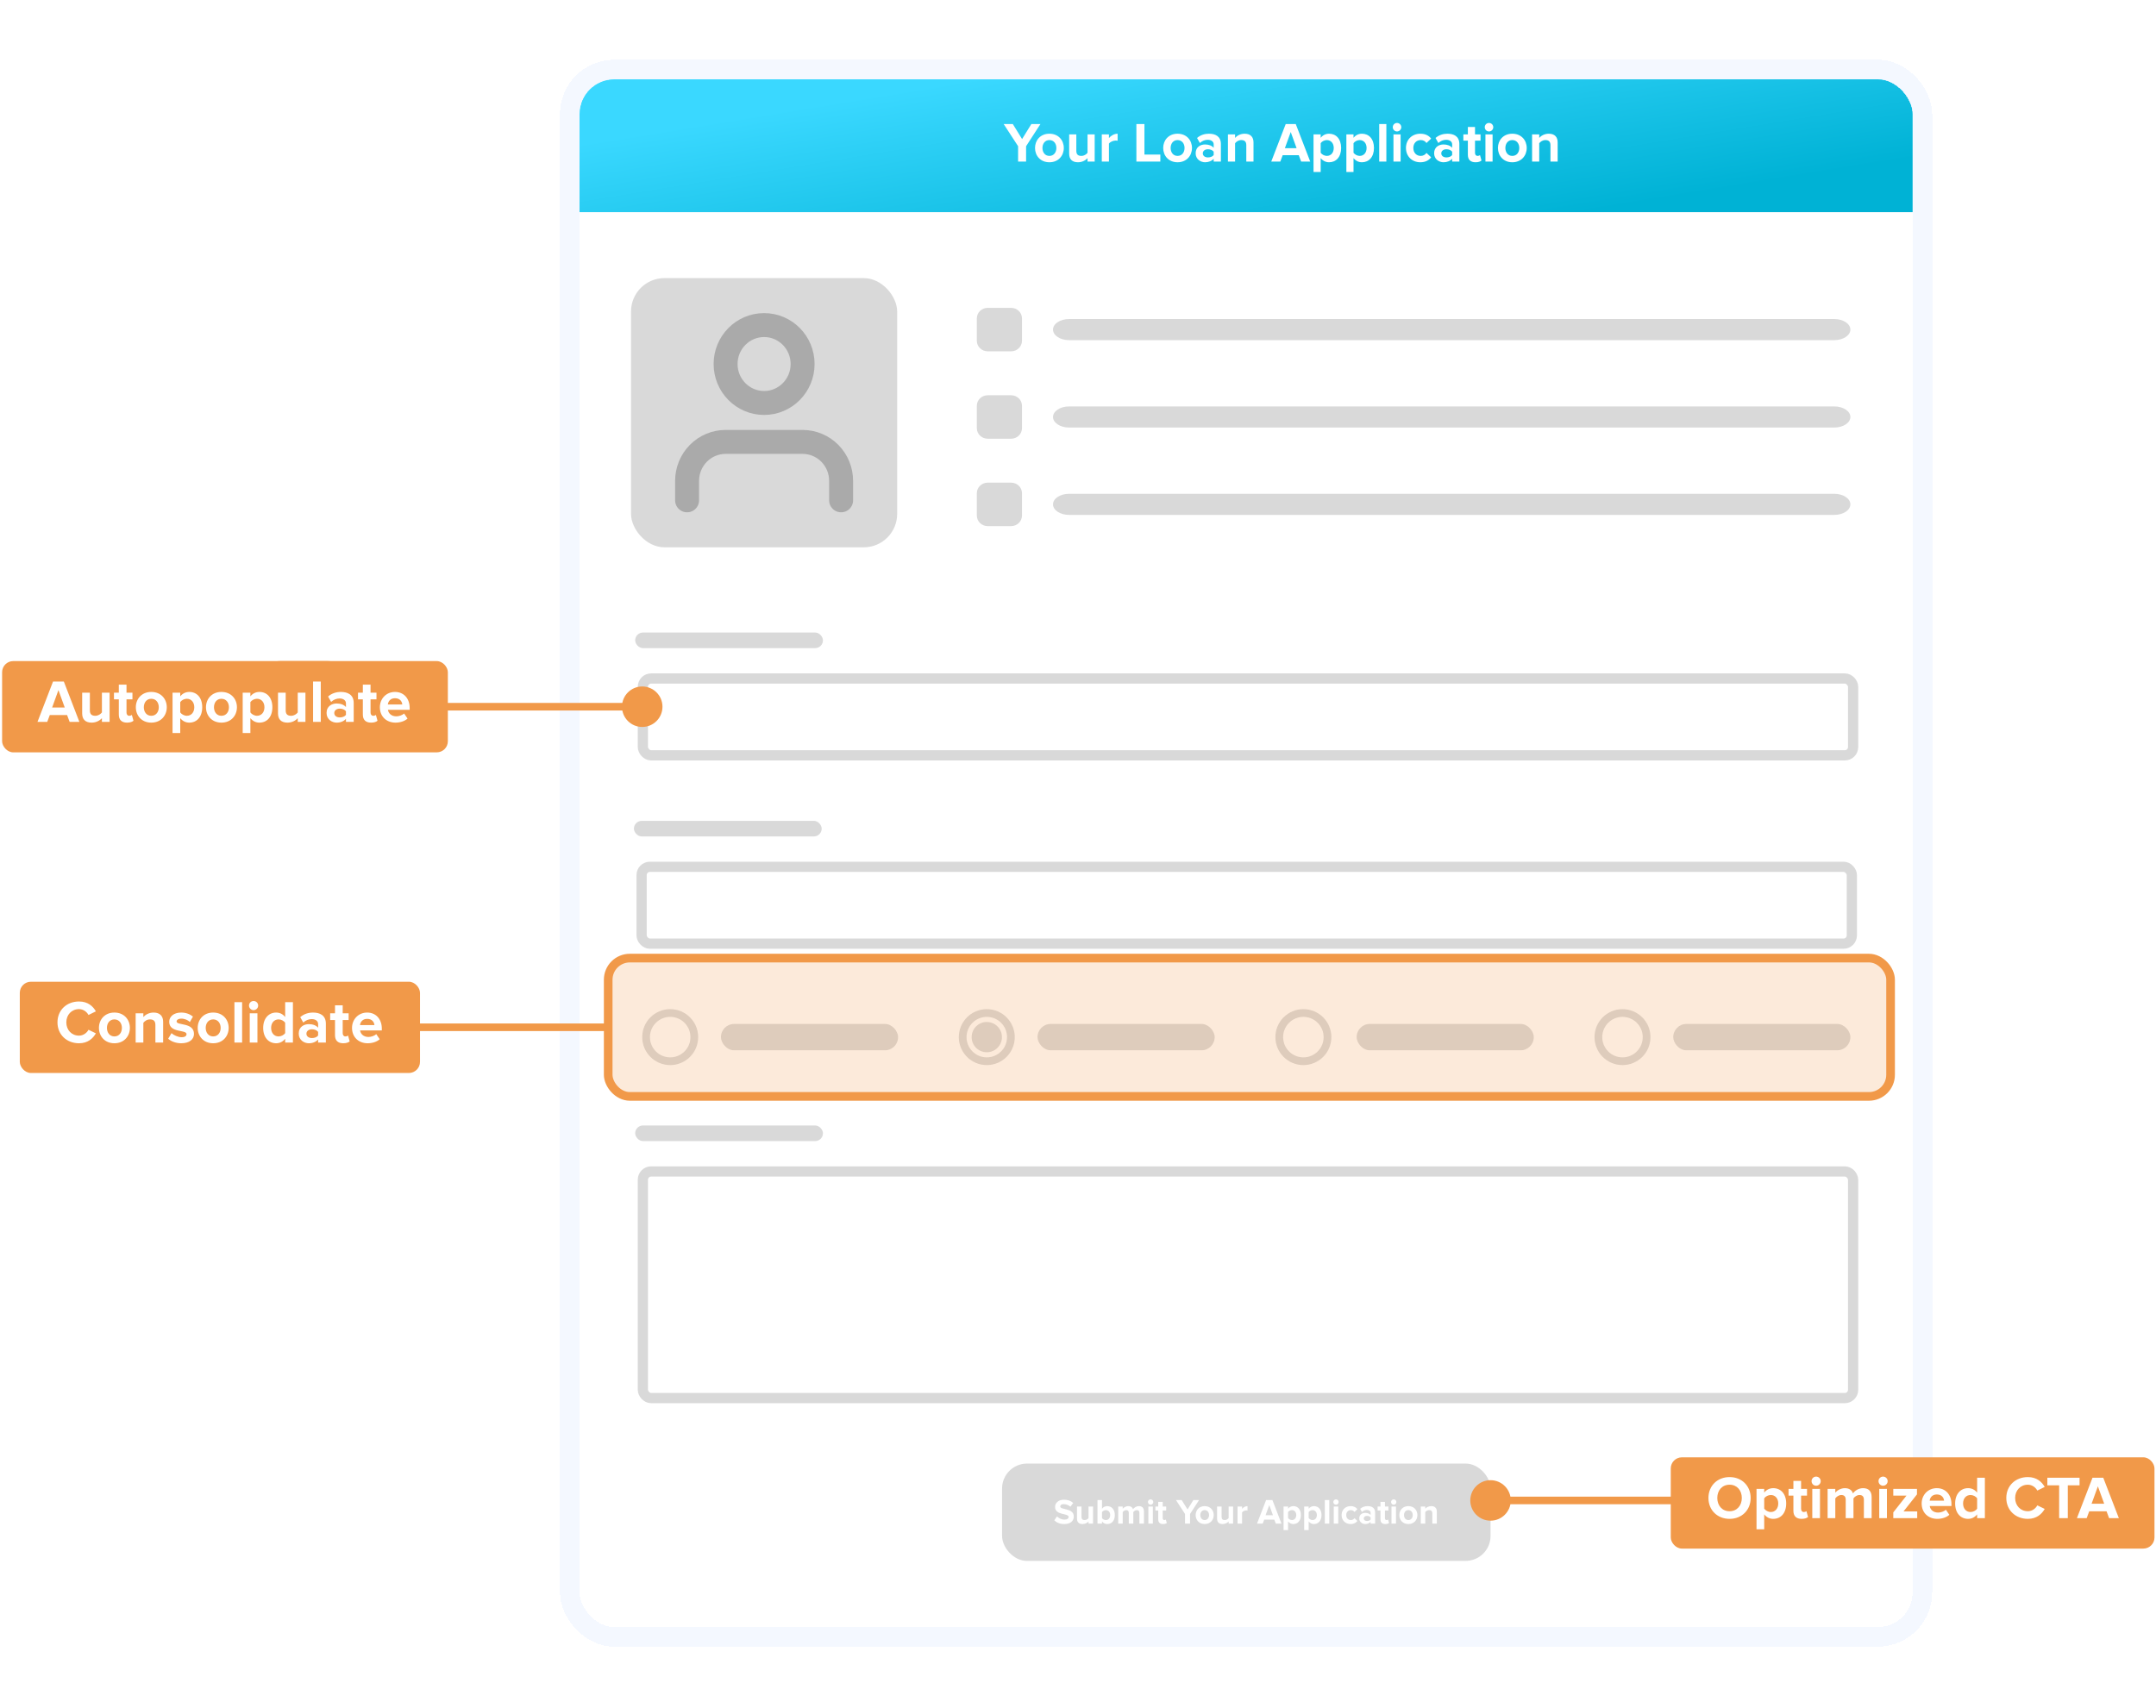 <svg width="852" height="675" viewBox="0 0 852 675" fill="none" xmlns="http://www.w3.org/2000/svg">
<g filter="url(#filter0_d_428_23864)">
<g clip-path="url(#clip0_428_23864)">
<path d="M229.019 40.037C229.019 33.195 234.566 27.648 241.408 27.648H775.435C782.277 27.648 787.824 33.195 787.824 40.037V626.875C787.824 633.717 782.277 639.263 775.435 639.263H241.408C234.566 639.263 229.019 633.717 229.019 626.875V40.037Z" fill="white"/>
<rect width="562" height="53" transform="translate(225.824 27)" fill="url(#paint0_linear_428_23864)"/>
<path d="M405.487 60V53.923L411.163 45.152H407.579L403.906 51.096L400.233 45.152H396.627L402.326 53.923V60H405.487ZM414.692 60.267C418.253 60.267 420.39 57.663 420.39 54.613C420.39 51.563 418.253 48.981 414.692 48.981C411.152 48.981 409.015 51.563 409.015 54.613C409.015 57.663 411.152 60.267 414.692 60.267ZM414.692 57.752C412.933 57.752 411.954 56.305 411.954 54.613C411.954 52.943 412.933 51.496 414.692 51.496C416.473 51.496 417.452 52.943 417.452 54.613C417.452 56.305 416.473 57.752 414.692 57.752ZM432.594 60V49.248H429.766V56.527C429.277 57.151 428.409 57.752 427.318 57.752C426.116 57.752 425.337 57.262 425.337 55.77V49.248H422.51V56.883C422.51 58.976 423.623 60.267 425.982 60.267C427.741 60.267 429.032 59.444 429.766 58.642V60H432.594ZM438.228 60V52.899C438.695 52.209 439.942 51.675 440.877 51.675C441.211 51.675 441.456 51.697 441.656 51.741V48.981C440.32 48.981 439.007 49.76 438.228 50.695V49.248H435.401V60H438.228ZM458.534 60V57.217H452.256V45.152H449.073V60H458.534ZM465.343 60.267C468.905 60.267 471.042 57.663 471.042 54.613C471.042 51.563 468.905 48.981 465.343 48.981C461.804 48.981 459.667 51.563 459.667 54.613C459.667 57.663 461.804 60.267 465.343 60.267ZM465.343 57.752C463.585 57.752 462.605 56.305 462.605 54.613C462.605 52.943 463.585 51.496 465.343 51.496C467.124 51.496 468.104 52.943 468.104 54.613C468.104 56.305 467.124 57.752 465.343 57.752ZM482.466 60V53.055C482.466 49.96 480.218 48.981 477.747 48.981C476.055 48.981 474.363 49.493 473.05 50.673L474.163 52.654C475.053 51.83 476.122 51.385 477.257 51.385C478.682 51.385 479.617 52.097 479.617 53.188V54.546C478.904 53.7 477.658 53.233 476.211 53.233C474.497 53.233 472.493 54.168 472.493 56.705C472.493 59.11 474.497 60.267 476.211 60.267C477.613 60.267 478.882 59.755 479.617 58.865V60H482.466ZM477.346 58.353C476.233 58.353 475.321 57.774 475.321 56.75C475.321 55.726 476.233 55.125 477.346 55.125C478.259 55.125 479.149 55.459 479.617 56.082V57.418C479.149 58.041 478.259 58.353 477.346 58.353ZM495.354 60V52.409C495.354 50.317 494.219 48.981 491.837 48.981C490.101 48.981 488.765 49.827 488.075 50.628V49.248H485.248V60H488.075V52.743C488.565 52.12 489.411 51.496 490.524 51.496C491.726 51.496 492.505 52.008 492.505 53.5V60H495.354ZM517.77 60L512.049 45.152H508.086L502.365 60H505.949L506.884 57.484H513.251L514.186 60H517.77ZM512.382 54.702H507.752L510.067 48.313L512.382 54.702ZM525.218 60.267C527.978 60.267 529.982 58.197 529.982 54.613C529.982 51.029 527.978 48.981 525.218 48.981C523.904 48.981 522.725 49.56 521.901 50.606V49.248H519.074V64.096H521.901V58.62C522.791 59.733 523.949 60.267 525.218 60.267ZM524.327 57.752C523.415 57.752 522.368 57.195 521.901 56.505V52.721C522.391 52.008 523.415 51.496 524.327 51.496C525.952 51.496 527.065 52.765 527.065 54.613C527.065 56.483 525.952 57.752 524.327 57.752ZM538.196 60.267C540.956 60.267 542.96 58.197 542.96 54.613C542.96 51.029 540.956 48.981 538.196 48.981C536.883 48.981 535.703 49.56 534.879 50.606V49.248H532.052V64.096H534.879V58.62C535.77 59.733 536.927 60.267 538.196 60.267ZM537.306 57.752C536.393 57.752 535.347 57.195 534.879 56.505V52.721C535.369 52.008 536.393 51.496 537.306 51.496C538.931 51.496 540.044 52.765 540.044 54.613C540.044 56.483 538.931 57.752 537.306 57.752ZM547.857 60V45.152H545.03V60H547.857ZM552.063 48.09C552.998 48.09 553.755 47.334 553.755 46.399C553.755 45.464 552.998 44.729 552.063 44.729C551.15 44.729 550.393 45.464 550.393 46.399C550.393 47.334 551.15 48.09 552.063 48.09ZM553.488 60V49.248H550.661V60H553.488ZM561.3 60.267C563.503 60.267 564.839 59.288 565.551 58.308L563.704 56.572C563.192 57.306 562.413 57.752 561.433 57.752C559.719 57.752 558.517 56.483 558.517 54.613C558.517 52.743 559.719 51.496 561.433 51.496C562.413 51.496 563.192 51.897 563.704 52.654L565.551 50.918C564.839 49.938 563.503 48.981 561.3 48.981C558.005 48.981 555.601 51.318 555.601 54.613C555.601 57.93 558.005 60.267 561.3 60.267ZM576.704 60V53.055C576.704 49.96 574.456 48.981 571.985 48.981C570.293 48.981 568.602 49.493 567.288 50.673L568.401 52.654C569.292 51.83 570.36 51.385 571.495 51.385C572.92 51.385 573.855 52.097 573.855 53.188V54.546C573.143 53.7 571.896 53.233 570.449 53.233C568.735 53.233 566.732 54.168 566.732 56.705C566.732 59.11 568.735 60.267 570.449 60.267C571.852 60.267 573.121 59.755 573.855 58.865V60H576.704ZM571.585 58.353C570.471 58.353 569.559 57.774 569.559 56.75C569.559 55.726 570.471 55.125 571.585 55.125C572.497 55.125 573.388 55.459 573.855 56.082V57.418C573.388 58.041 572.497 58.353 571.585 58.353ZM583.093 60.267C584.272 60.267 585.029 59.956 585.452 59.577L584.851 57.418C584.695 57.596 584.295 57.752 583.872 57.752C583.248 57.752 582.892 57.24 582.892 56.55V51.719H585.074V49.248H582.892V46.31H580.065V49.248H578.284V51.719H580.065V57.306C580.065 59.243 581.111 60.267 583.093 60.267ZM588.41 48.09C589.345 48.09 590.102 47.334 590.102 46.399C590.102 45.464 589.345 44.729 588.41 44.729C587.498 44.729 586.741 45.464 586.741 46.399C586.741 47.334 587.498 48.09 588.41 48.09ZM589.835 60V49.248H587.008V60H589.835ZM597.625 60.267C601.187 60.267 603.324 57.663 603.324 54.613C603.324 51.563 601.187 48.981 597.625 48.981C594.085 48.981 591.948 51.563 591.948 54.613C591.948 57.663 594.085 60.267 597.625 60.267ZM597.625 57.752C595.866 57.752 594.887 56.305 594.887 54.613C594.887 52.943 595.866 51.496 597.625 51.496C599.406 51.496 600.385 52.943 600.385 54.613C600.385 56.305 599.406 57.752 597.625 57.752ZM615.549 60V52.409C615.549 50.317 614.414 48.981 612.032 48.981C610.296 48.981 608.96 49.827 608.27 50.628V49.248H605.443V60H608.27V52.743C608.76 52.12 609.605 51.496 610.718 51.496C611.921 51.496 612.7 52.008 612.7 53.5V60H615.549Z" fill="white"/>
<rect x="254.049" y="264.323" width="478.256" height="30.371" rx="3.263" stroke="#D9D9D9" stroke-width="4.036"/>
<rect x="251.009" y="246.148" width="74.204" height="6.166" rx="3.083" fill="#D9D9D9"/>
<rect x="253.549" y="338.758" width="478.256" height="30.371" rx="3.263" stroke="#D9D9D9" stroke-width="4.036"/>
<rect x="250.509" y="320.584" width="74.204" height="6.166" rx="3.083" fill="#D9D9D9"/>
<circle cx="264.847" cy="406.073" r="9.529" stroke="#D9D9D9" stroke-width="3.05"/>
<rect x="284.901" y="400.869" width="70" height="10.408" rx="5.204" fill="#D9D9D9"/>
<circle cx="389.955" cy="406.073" r="9.529" stroke="#D9D9D9" stroke-width="3.05"/>
<circle cx="389.957" cy="406.073" r="5.982" fill="#D9D9D9"/>
<rect x="410.009" y="400.869" width="70" height="10.408" rx="5.204" fill="#D9D9D9"/>
<circle cx="515.063" cy="406.073" r="9.529" stroke="#D9D9D9" stroke-width="3.05"/>
<rect x="536.117" y="400.869" width="70" height="10.408" rx="5.204" fill="#D9D9D9"/>
<circle cx="641.172" cy="406.073" r="9.529" stroke="#D9D9D9" stroke-width="3.05"/>
<rect x="661.226" y="400.869" width="70" height="10.408" rx="5.204" fill="#D9D9D9"/>
<rect x="254.049" y="459.174" width="478.256" height="89.576" rx="3.263" stroke="#D9D9D9" stroke-width="4.036"/>
<rect x="251.009" y="441" width="74.204" height="6.166" rx="3.083" fill="#D9D9D9"/>
<rect x="395.995" y="574.641" width="193.028" height="38.469" rx="9.855" fill="#D9D9D9"/>
<path d="M420.599 598.543C423.1 598.543 424.33 597.257 424.33 595.552C424.33 592.073 418.977 593.065 418.977 591.597C418.977 591.038 419.453 590.675 420.291 590.675C421.241 590.675 422.248 590.996 423.002 591.695L424.106 590.214C423.184 589.361 421.954 588.914 420.473 588.914C418.279 588.914 416.937 590.2 416.937 591.751C416.937 595.259 422.303 594.127 422.303 595.748C422.303 596.293 421.786 596.782 420.682 596.782C419.397 596.782 418.377 596.195 417.72 595.51L416.63 597.062C417.51 597.942 418.796 598.543 420.599 598.543ZM431.941 598.375V591.625H430.166V596.195C429.858 596.586 429.313 596.964 428.629 596.964C427.874 596.964 427.385 596.656 427.385 595.72V591.625H425.61V596.419C425.61 597.732 426.309 598.543 427.79 598.543C428.894 598.543 429.705 598.026 430.166 597.523V598.375H431.941ZM435.478 596.209V593.819C435.785 593.372 436.428 593.037 437.015 593.037C438.035 593.037 438.72 593.833 438.72 594.993C438.72 596.167 438.035 596.964 437.015 596.964C436.428 596.964 435.785 596.642 435.478 596.209ZM435.478 598.375V597.509C436.009 598.18 436.749 598.543 437.56 598.543C439.265 598.543 440.551 597.257 440.551 594.993C440.551 592.799 439.279 591.458 437.56 591.458C436.763 591.458 436.009 591.793 435.478 592.492V589.054H433.703V598.375H435.478ZM452.051 598.375V593.498C452.051 592.114 451.31 591.458 450.067 591.458C449.033 591.458 448.138 592.073 447.747 592.673C447.509 591.919 446.866 591.458 445.874 591.458C444.84 591.458 443.96 592.101 443.666 592.492V591.625H441.891V598.375H443.666V593.819C443.932 593.456 444.449 593.037 445.064 593.037C445.79 593.037 446.07 593.484 446.07 594.113V598.375H447.859V593.819C448.11 593.456 448.627 593.037 449.256 593.037C449.983 593.037 450.262 593.484 450.262 594.113V598.375H452.051ZM454.686 590.899C455.273 590.899 455.748 590.424 455.748 589.837C455.748 589.25 455.273 588.788 454.686 588.788C454.113 588.788 453.638 589.25 453.638 589.837C453.638 590.424 454.113 590.899 454.686 590.899ZM455.58 598.375V591.625H453.806V598.375H455.58ZM459.604 598.543C460.345 598.543 460.82 598.347 461.085 598.11L460.708 596.754C460.61 596.866 460.359 596.964 460.093 596.964C459.702 596.964 459.478 596.642 459.478 596.209V593.177H460.848V591.625H459.478V589.781H457.704V591.625H456.586V593.177H457.704V596.684C457.704 597.9 458.36 598.543 459.604 598.543ZM470.277 598.375V594.56L473.841 589.054H471.591L469.285 592.785L466.979 589.054H464.715L468.293 594.56V598.375H470.277ZM476.056 598.543C478.292 598.543 479.633 596.908 479.633 594.993C479.633 593.079 478.292 591.458 476.056 591.458C473.834 591.458 472.492 593.079 472.492 594.993C472.492 596.908 473.834 598.543 476.056 598.543ZM476.056 596.964C474.952 596.964 474.337 596.055 474.337 594.993C474.337 593.945 474.952 593.037 476.056 593.037C477.174 593.037 477.789 593.945 477.789 594.993C477.789 596.055 477.174 596.964 476.056 596.964ZM487.294 598.375V591.625H485.52V596.195C485.212 596.586 484.667 596.964 483.982 596.964C483.228 596.964 482.739 596.656 482.739 595.72V591.625H480.964V596.419C480.964 597.732 481.663 598.543 483.144 598.543C484.248 598.543 485.058 598.026 485.52 597.523V598.375H487.294ZM490.831 598.375V593.917C491.125 593.484 491.908 593.149 492.494 593.149C492.704 593.149 492.858 593.163 492.984 593.191V591.458C492.145 591.458 491.321 591.947 490.831 592.534V591.625H489.057V598.375H490.831ZM506.416 598.375L502.825 589.054H500.337L496.745 598.375H498.995L499.582 596.796H503.579L504.166 598.375H506.416ZM503.034 595.049H500.127L501.581 591.038L503.034 595.049ZM511.092 598.543C512.825 598.543 514.083 597.243 514.083 594.993C514.083 592.743 512.825 591.458 511.092 591.458C510.268 591.458 509.527 591.821 509.01 592.478V591.625H507.235V600.947H509.01V597.509C509.569 598.208 510.295 598.543 511.092 598.543ZM510.533 596.964C509.96 596.964 509.303 596.614 509.01 596.181V593.805C509.317 593.358 509.96 593.037 510.533 593.037C511.553 593.037 512.252 593.833 512.252 594.993C512.252 596.167 511.553 596.964 510.533 596.964ZM519.239 598.543C520.972 598.543 522.23 597.243 522.23 594.993C522.23 592.743 520.972 591.458 519.239 591.458C518.415 591.458 517.674 591.821 517.157 592.478V591.625H515.382V600.947H517.157V597.509C517.716 598.208 518.443 598.543 519.239 598.543ZM518.681 596.964C518.108 596.964 517.451 596.614 517.157 596.181V593.805C517.465 593.358 518.108 593.037 518.681 593.037C519.701 593.037 520.399 593.833 520.399 594.993C520.399 596.167 519.701 596.964 518.681 596.964ZM525.305 598.375V589.054H523.53V598.375H525.305ZM527.945 590.899C528.532 590.899 529.007 590.424 529.007 589.837C529.007 589.25 528.532 588.788 527.945 588.788C527.372 588.788 526.897 589.25 526.897 589.837C526.897 590.424 527.372 590.899 527.945 590.899ZM528.839 598.375V591.625H527.065V598.375H528.839ZM533.744 598.543C535.127 598.543 535.966 597.928 536.413 597.313L535.253 596.223C534.931 596.684 534.442 596.964 533.827 596.964C532.751 596.964 531.997 596.167 531.997 594.993C531.997 593.819 532.751 593.037 533.827 593.037C534.442 593.037 534.931 593.288 535.253 593.764L536.413 592.673C535.966 592.059 535.127 591.458 533.744 591.458C531.675 591.458 530.166 592.925 530.166 594.993C530.166 597.076 531.675 598.543 533.744 598.543ZM543.415 598.375V594.015C543.415 592.073 542.003 591.458 540.452 591.458C539.39 591.458 538.328 591.779 537.503 592.52L538.202 593.764C538.761 593.246 539.432 592.967 540.144 592.967C541.039 592.967 541.626 593.414 541.626 594.099V594.951C541.179 594.42 540.396 594.127 539.488 594.127C538.412 594.127 537.154 594.714 537.154 596.307C537.154 597.816 538.412 598.543 539.488 598.543C540.368 598.543 541.165 598.222 541.626 597.663V598.375H543.415ZM540.2 597.341C539.502 597.341 538.929 596.978 538.929 596.335C538.929 595.692 539.502 595.315 540.2 595.315C540.773 595.315 541.332 595.524 541.626 595.916V596.754C541.332 597.145 540.773 597.341 540.2 597.341ZM547.425 598.543C548.166 598.543 548.641 598.347 548.906 598.11L548.529 596.754C548.431 596.866 548.18 596.964 547.914 596.964C547.523 596.964 547.299 596.642 547.299 596.209V593.177H548.669V591.625H547.299V589.781H545.524V591.625H544.406V593.177H545.524V596.684C545.524 597.9 546.181 598.543 547.425 598.543ZM550.763 590.899C551.35 590.899 551.825 590.424 551.825 589.837C551.825 589.25 551.35 588.788 550.763 588.788C550.19 588.788 549.715 589.25 549.715 589.837C549.715 590.424 550.19 590.899 550.763 590.899ZM551.658 598.375V591.625H549.883V598.375H551.658ZM556.548 598.543C558.784 598.543 560.126 596.908 560.126 594.993C560.126 593.079 558.784 591.458 556.548 591.458C554.326 591.458 552.984 593.079 552.984 594.993C552.984 596.908 554.326 598.543 556.548 598.543ZM556.548 596.964C555.444 596.964 554.829 596.055 554.829 594.993C554.829 593.945 555.444 593.037 556.548 593.037C557.666 593.037 558.281 593.945 558.281 594.993C558.281 596.055 557.666 596.964 556.548 596.964ZM567.801 598.375V593.61C567.801 592.296 567.088 591.458 565.592 591.458C564.502 591.458 563.664 591.989 563.231 592.492V591.625H561.456V598.375H563.231V593.819C563.538 593.428 564.069 593.037 564.768 593.037C565.523 593.037 566.012 593.358 566.012 594.295V598.375H567.801Z" fill="white"/>
<rect x="249.366" y="106.059" width="105.172" height="106.401" rx="13.195" fill="#D9D9D9"/>
<path d="M332.388 193.894V186.197C332.388 182.114 330.785 178.198 327.931 175.311C325.077 172.424 321.207 170.802 317.171 170.802H286.738C282.702 170.802 278.832 172.424 275.978 175.311C273.124 178.198 271.521 182.114 271.521 186.197V193.894" stroke="#AAAAAA" stroke-width="9.467" stroke-linecap="round" stroke-linejoin="round"/>
<path d="M301.955 155.41C310.359 155.41 317.171 148.518 317.171 140.015C317.171 131.513 310.359 124.621 301.955 124.621C293.551 124.621 286.738 131.513 286.738 140.015C286.738 148.518 293.551 155.41 301.955 155.41Z" stroke="#AAAAAA" stroke-width="9.467" stroke-linecap="round" stroke-linejoin="round"/>
<path d="M399.553 117.814H390.334C387.952 117.814 386.021 119.674 386.021 121.967V130.845C386.021 133.14 387.952 134.998 390.334 134.998H399.553C401.935 134.998 403.867 133.14 403.867 130.845V121.967C403.867 119.674 401.935 117.814 399.553 117.814Z" fill="#D9D9D9"/>
<path d="M399.553 152.36H390.334C387.952 152.36 386.021 154.219 386.021 156.512V165.39C386.021 167.684 387.952 169.543 390.334 169.543H399.553C401.935 169.543 403.867 167.684 403.867 165.39V156.512C403.867 154.219 401.935 152.36 399.553 152.36Z" fill="#D9D9D9"/>
<path d="M399.553 186.904H390.334C387.952 186.904 386.021 188.764 386.021 191.057V199.935C386.021 202.228 387.952 204.088 390.334 204.088H399.553C401.935 204.088 403.867 202.228 403.867 199.935V191.057C403.867 188.764 401.935 186.904 399.553 186.904Z" fill="#D9D9D9"/>
<path d="M724.881 122.232H422.472C418.976 122.232 416.127 124.1 416.127 126.405C416.127 128.709 418.976 130.578 422.472 130.578H724.881C728.377 130.578 731.226 128.709 731.226 126.405C731.226 124.1 728.377 122.232 724.881 122.232Z" fill="#D9D9D9"/>
<path d="M724.881 156.777H422.472C418.976 156.777 416.127 158.646 416.127 160.95C416.127 163.254 418.976 165.123 422.472 165.123H724.881C728.377 165.123 731.226 163.254 731.226 160.95C731.226 158.646 728.377 156.777 724.881 156.777Z" fill="#D9D9D9"/>
<path d="M724.881 191.311H422.472C418.976 191.311 416.127 193.179 416.127 195.483C416.127 197.789 418.976 199.656 422.472 199.656H724.881C728.377 199.656 731.226 197.789 731.226 195.483C731.226 193.179 728.377 191.311 724.881 191.311Z" fill="#D9D9D9"/>
</g>
<rect x="225.149" y="23.607" width="534.547" height="619.527" rx="17.618" stroke="#EBF3FF" stroke-opacity="0.5" stroke-width="7.743" shape-rendering="crispEdges"/>
</g>
<path d="M245.793 279.346C245.793 283.764 249.374 287.346 253.793 287.346C258.211 287.346 261.793 283.764 261.793 279.346C261.793 274.927 258.211 271.346 253.793 271.346C249.374 271.346 245.793 274.927 245.793 279.346ZM63.494 280.846H253.793V277.846H63.494V280.846Z" fill="#F19949"/>
<path d="M65.494 406.043C65.494 410.461 69.076 414.043 73.494 414.043C77.912 414.043 81.494 410.461 81.494 406.043C81.494 401.625 77.912 398.043 73.494 398.043C69.076 398.043 65.494 401.625 65.494 406.043ZM238.636 407.543C239.464 407.543 240.136 406.871 240.136 406.043C240.136 405.215 239.464 404.543 238.636 404.543V407.543ZM73.494 407.543H238.636V404.543H73.494V407.543Z" fill="#F19949"/>
<path d="M597.023 593.078C597.023 597.496 593.441 601.078 589.023 601.078C584.605 601.078 581.023 597.496 581.023 593.078C581.023 588.66 584.605 585.078 589.023 585.078C593.441 585.078 597.023 588.66 597.023 593.078ZM680.631 594.578L589.023 594.578L589.023 591.578L680.631 591.578L680.631 594.578Z" fill="#F19949"/>
<path d="M129.517 296.755C133.692 296.755 137.076 293.371 137.076 289.196C137.076 286.751 138.258 284.458 140.249 283.039L143.862 280.465C144.847 279.763 144.847 278.3 143.862 277.599L140.249 275.024C138.258 273.606 137.076 271.312 137.076 268.868C137.076 264.693 133.692 261.309 129.517 261.309H110.682C105.823 261.309 101.884 265.248 101.884 270.107V287.957C101.884 292.816 105.823 296.755 110.682 296.755H129.517Z" fill="#F19949"/>
<rect x="0.83" y="261.31" width="176.154" height="36.077" rx="4.399" fill="#F19949"/>
<path d="M31.373 285.348L25.223 269.384H20.962L14.811 285.348H18.665L19.67 282.643H26.515L27.52 285.348H31.373ZM25.581 279.652H20.603L23.092 272.783L25.581 279.652ZM43.314 285.348V273.788H40.275V281.614C39.748 282.284 38.815 282.931 37.642 282.931C36.349 282.931 35.512 282.404 35.512 280.8V273.788H32.472V281.997C32.472 284.247 33.669 285.635 36.206 285.635C38.097 285.635 39.485 284.75 40.275 283.888V285.348H43.314ZM50.21 285.635C51.478 285.635 52.292 285.3 52.747 284.893L52.1 282.572C51.933 282.763 51.502 282.931 51.047 282.931C50.377 282.931 49.994 282.38 49.994 281.638V276.444H52.34V273.788H49.994V270.628H46.955V273.788H45.04V276.444H46.955V282.452C46.955 284.534 48.08 285.635 50.21 285.635ZM59.781 285.635C63.61 285.635 65.908 282.835 65.908 279.556C65.908 276.277 63.61 273.501 59.781 273.501C55.975 273.501 53.678 276.277 53.678 279.556C53.678 282.835 55.975 285.635 59.781 285.635ZM59.781 282.931C57.89 282.931 56.837 281.375 56.837 279.556C56.837 277.761 57.89 276.205 59.781 276.205C61.695 276.205 62.748 277.761 62.748 279.556C62.748 281.375 61.695 282.931 59.781 282.931ZM74.792 285.635C77.76 285.635 79.914 283.409 79.914 279.556C79.914 275.702 77.76 273.501 74.792 273.501C73.38 273.501 72.111 274.123 71.226 275.248V273.788H68.186V289.752H71.226V283.864C72.183 285.061 73.428 285.635 74.792 285.635ZM73.835 282.931C72.853 282.931 71.728 282.332 71.226 281.59V277.521C71.752 276.756 72.853 276.205 73.835 276.205C75.582 276.205 76.778 277.569 76.778 279.556C76.778 281.566 75.582 282.931 73.835 282.931ZM87.501 285.635C91.331 285.635 93.628 282.835 93.628 279.556C93.628 276.277 91.331 273.501 87.501 273.501C83.696 273.501 81.398 276.277 81.398 279.556C81.398 282.835 83.696 285.635 87.501 285.635ZM87.501 282.931C85.61 282.931 84.557 281.375 84.557 279.556C84.557 277.761 85.61 276.205 87.501 276.205C89.416 276.205 90.469 277.761 90.469 279.556C90.469 281.375 89.416 282.931 87.501 282.931ZM102.513 285.635C105.48 285.635 107.634 283.409 107.634 279.556C107.634 275.702 105.48 273.501 102.513 273.501C101.1 273.501 99.832 274.123 98.946 275.248V273.788H95.907V289.752H98.946V283.864C99.904 285.061 101.148 285.635 102.513 285.635ZM101.555 282.931C100.574 282.931 99.449 282.332 98.946 281.59V277.521C99.473 276.756 100.574 276.205 101.555 276.205C103.302 276.205 104.499 277.569 104.499 279.556C104.499 281.566 103.302 282.931 101.555 282.931ZM120.703 285.348V273.788H117.663V281.614C117.136 282.284 116.203 282.931 115.03 282.931C113.738 282.931 112.9 282.404 112.9 280.8V273.788H109.86V281.997C109.86 284.247 111.057 285.635 113.594 285.635C115.485 285.635 116.873 284.75 117.663 283.888V285.348H120.703ZM126.76 285.348V269.384H123.721V285.348H126.76ZM139.779 285.348V277.88C139.779 274.554 137.362 273.501 134.705 273.501C132.886 273.501 131.067 274.051 129.655 275.32L130.851 277.45C131.809 276.564 132.958 276.085 134.178 276.085C135.71 276.085 136.715 276.851 136.715 278.024V279.484C135.949 278.575 134.609 278.072 133.053 278.072C131.21 278.072 129.056 279.077 129.056 281.806C129.056 284.391 131.21 285.635 133.053 285.635C134.561 285.635 135.925 285.085 136.715 284.127V285.348H139.779ZM134.274 283.577C133.077 283.577 132.096 282.954 132.096 281.854C132.096 280.753 133.077 280.106 134.274 280.106C135.255 280.106 136.213 280.465 136.715 281.136V282.572C136.213 283.242 135.255 283.577 134.274 283.577ZM146.647 285.635C147.916 285.635 148.729 285.3 149.184 284.893L148.538 282.572C148.37 282.763 147.94 282.931 147.485 282.931C146.815 282.931 146.432 282.38 146.432 281.638V276.444H148.777V273.788H146.432V270.628H143.392V273.788H141.477V276.444H143.392V282.452C143.392 284.534 144.517 285.635 146.647 285.635ZM156.29 285.635C158.085 285.635 159.904 285.085 161.053 284.032L159.689 282.021C158.947 282.739 157.606 283.146 156.625 283.146C154.662 283.146 153.514 281.973 153.298 280.561H161.891V279.843C161.891 276.085 159.569 273.501 156.099 273.501C152.604 273.501 150.115 276.205 150.115 279.556C150.115 283.266 152.772 285.635 156.29 285.635ZM158.971 278.455H153.274C153.394 277.306 154.208 275.99 156.099 275.99C158.109 275.99 158.875 277.354 158.971 278.455Z" fill="white"/>
<rect x="240.345" y="378.71" width="506.768" height="54.667" rx="8.548" fill="#F19949" fill-opacity="0.2" stroke="#F19949" stroke-width="3.419"/>
<rect x="660.246" y="576.037" width="191.154" height="36.077" rx="4.399" fill="#F19949"/>
<path d="M683.49 600.363C688.3 600.363 691.819 596.916 691.819 592.105C691.819 587.295 688.3 583.848 683.49 583.848C678.655 583.848 675.137 587.295 675.137 592.105C675.137 596.916 678.655 600.363 683.49 600.363ZM683.49 597.347C680.522 597.347 678.631 595.073 678.631 592.105C678.631 589.114 680.522 586.864 683.49 586.864C686.433 586.864 688.324 589.114 688.324 592.105C688.324 595.073 686.433 597.347 683.49 597.347ZM700.738 600.363C703.705 600.363 705.859 598.137 705.859 594.283C705.859 590.43 703.705 588.228 700.738 588.228C699.325 588.228 698.057 588.85 697.171 589.975V588.515H694.132V604.479H697.171V598.592C698.129 599.788 699.373 600.363 700.738 600.363ZM699.78 597.658C698.799 597.658 697.674 597.06 697.171 596.318V592.249C697.698 591.483 698.799 590.933 699.78 590.933C701.527 590.933 702.724 592.297 702.724 594.283C702.724 596.294 701.527 597.658 699.78 597.658ZM711.963 600.363C713.231 600.363 714.045 600.028 714.5 599.621L713.854 597.299C713.686 597.491 713.255 597.658 712.801 597.658C712.13 597.658 711.747 597.108 711.747 596.366V591.172H714.093V588.515H711.747V585.356H708.708V588.515H706.793V591.172H708.708V597.179C708.708 599.262 709.833 600.363 711.963 600.363ZM717.68 587.271C718.686 587.271 719.499 586.457 719.499 585.452C719.499 584.446 718.686 583.657 717.68 583.657C716.699 583.657 715.885 584.446 715.885 585.452C715.885 586.457 716.699 587.271 717.68 587.271ZM719.212 600.075V588.515H716.173V600.075H719.212ZM739.626 600.075V591.722C739.626 589.353 738.358 588.228 736.228 588.228C734.457 588.228 732.925 589.281 732.255 590.31C731.848 589.018 730.747 588.228 729.047 588.228C727.276 588.228 725.769 589.329 725.266 589.999V588.515H722.226V600.075H725.266V592.273C725.721 591.651 726.606 590.933 727.659 590.933C728.904 590.933 729.383 591.699 729.383 592.776V600.075H732.446V592.273C732.877 591.651 733.763 590.933 734.84 590.933C736.084 590.933 736.563 591.699 736.563 592.776V600.075H739.626ZM744.139 587.271C745.144 587.271 745.958 586.457 745.958 585.452C745.958 584.446 745.144 583.657 744.139 583.657C743.158 583.657 742.344 584.446 742.344 585.452C742.344 586.457 743.158 587.271 744.139 587.271ZM745.671 600.075V588.515H742.631V600.075H745.671ZM757.636 600.075V597.419H752.227L757.54 590.693V588.515H748.182V591.172H753.4L748.182 597.802V600.075H757.636ZM765.571 600.363C767.366 600.363 769.185 599.812 770.333 598.759L768.969 596.749C768.227 597.467 766.887 597.874 765.906 597.874C763.943 597.874 762.794 596.701 762.579 595.289H771.171V594.571C771.171 590.813 768.85 588.228 765.379 588.228C761.885 588.228 759.396 590.933 759.396 594.283C759.396 597.993 762.052 600.363 765.571 600.363ZM768.251 593.182H762.555C762.675 592.034 763.488 590.717 765.379 590.717C767.39 590.717 768.155 592.081 768.251 593.182ZM784.376 600.075V584.111H781.313V589.999C780.403 588.802 779.111 588.228 777.747 588.228C774.803 588.228 772.625 590.526 772.625 594.283C772.625 598.161 774.851 600.363 777.747 600.363C779.159 600.363 780.403 599.74 781.313 598.592V600.075H784.376ZM778.704 597.658C776.957 597.658 775.76 596.294 775.76 594.283C775.76 592.297 776.957 590.933 778.704 590.933C779.709 590.933 780.81 591.483 781.313 592.249V596.342C780.81 597.108 779.709 597.658 778.704 597.658ZM801.364 600.363C804.859 600.363 806.893 598.424 808.018 596.437L805.098 595.025C804.428 596.318 802.992 597.347 801.364 597.347C798.444 597.347 796.338 595.121 796.338 592.105C796.338 589.09 798.444 586.864 801.364 586.864C802.992 586.864 804.428 587.893 805.098 589.185L808.018 587.749C806.893 585.739 804.859 583.848 801.364 583.848C796.553 583.848 792.844 587.175 792.844 592.105C792.844 597.012 796.553 600.363 801.364 600.363ZM817.149 600.075V587.103H821.792V584.111H809.06V587.103H813.727V600.075H817.149ZM837.316 600.075L831.165 584.111H826.904L820.753 600.075H824.607L825.612 597.371H832.457L833.462 600.075H837.316ZM831.524 594.379H826.545L829.034 587.51L831.524 594.379Z" fill="white"/>
<rect x="7.823" y="388.048" width="158.154" height="36.077" rx="4.399" fill="#F19949"/>
<path d="M31.234 412.373C34.729 412.373 36.763 410.435 37.888 408.448L34.968 407.036C34.298 408.329 32.862 409.358 31.234 409.358C28.314 409.358 26.208 407.132 26.208 404.116C26.208 401.1 28.314 398.875 31.234 398.875C32.862 398.875 34.298 399.904 34.968 401.196L37.888 399.76C36.763 397.75 34.729 395.859 31.234 395.859C26.424 395.859 22.714 399.186 22.714 404.116C22.714 409.023 26.424 412.373 31.234 412.373ZM45.2 412.373C49.03 412.373 51.328 409.573 51.328 406.294C51.328 403.015 49.03 400.239 45.2 400.239C41.395 400.239 39.097 403.015 39.097 406.294C39.097 409.573 41.395 412.373 45.2 412.373ZM45.2 409.669C43.31 409.669 42.257 408.113 42.257 406.294C42.257 404.499 43.31 402.943 45.2 402.943C47.115 402.943 48.168 404.499 48.168 406.294C48.168 408.113 47.115 409.669 45.2 409.669ZM64.472 412.086V403.925C64.472 401.675 63.251 400.239 60.691 400.239C58.824 400.239 57.388 401.148 56.646 402.01V400.526H53.606V412.086H56.646V404.284C57.172 403.614 58.082 402.943 59.278 402.943C60.571 402.943 61.408 403.494 61.408 405.097V412.086H64.472ZM71.631 412.373C74.838 412.373 76.657 410.818 76.657 408.688C76.657 404.02 69.788 405.456 69.788 403.757C69.788 403.111 70.506 402.632 71.607 402.632C73.019 402.632 74.335 403.255 75.029 403.973L76.25 401.818C75.101 400.909 73.546 400.239 71.607 400.239C68.543 400.239 66.868 401.938 66.868 403.877C66.868 408.424 73.713 406.869 73.713 408.759C73.713 409.477 73.091 409.98 71.774 409.98C70.338 409.98 68.639 409.19 67.777 408.376L66.461 410.578C67.682 411.703 69.62 412.373 71.631 412.373ZM84.234 412.373C88.063 412.373 90.361 409.573 90.361 406.294C90.361 403.015 88.063 400.239 84.234 400.239C80.428 400.239 78.13 403.015 78.13 406.294C78.13 409.573 80.428 412.373 84.234 412.373ZM84.234 409.669C82.343 409.669 81.29 408.113 81.29 406.294C81.29 404.499 82.343 402.943 84.234 402.943C86.148 402.943 87.201 404.499 87.201 406.294C87.201 408.113 86.148 409.669 84.234 409.669ZM95.679 412.086V396.122H92.639V412.086H95.679ZM100.201 399.281C101.206 399.281 102.02 398.468 102.02 397.462C102.02 396.457 101.206 395.667 100.201 395.667C99.219 395.667 98.406 396.457 98.406 397.462C98.406 398.468 99.219 399.281 100.201 399.281ZM101.732 412.086V400.526H98.693V412.086H101.732ZM115.756 412.086V396.122H112.692V402.01C111.783 400.813 110.491 400.239 109.126 400.239C106.182 400.239 104.004 402.536 104.004 406.294C104.004 410.171 106.23 412.373 109.126 412.373C110.538 412.373 111.783 411.751 112.692 410.602V412.086H115.756ZM110.084 409.669C108.336 409.669 107.14 408.305 107.14 406.294C107.14 404.308 108.336 402.943 110.084 402.943C111.089 402.943 112.19 403.494 112.692 404.26V408.352C112.19 409.118 111.089 409.669 110.084 409.669ZM128.775 412.086V404.619C128.775 401.292 126.357 400.239 123.701 400.239C121.882 400.239 120.063 400.789 118.651 402.058L119.847 404.188C120.805 403.302 121.953 402.824 123.174 402.824C124.706 402.824 125.711 403.59 125.711 404.762V406.222C124.945 405.313 123.605 404.81 122.049 404.81C120.206 404.81 118.052 405.815 118.052 408.544C118.052 411.129 120.206 412.373 122.049 412.373C123.557 412.373 124.921 411.823 125.711 410.866V412.086H128.775ZM123.27 410.315C122.073 410.315 121.092 409.693 121.092 408.592C121.092 407.491 122.073 406.845 123.27 406.845C124.251 406.845 125.209 407.204 125.711 407.874V409.31C125.209 409.98 124.251 410.315 123.27 410.315ZM135.643 412.373C136.912 412.373 137.725 412.038 138.18 411.631L137.534 409.31C137.366 409.501 136.935 409.669 136.481 409.669C135.811 409.669 135.428 409.118 135.428 408.376V403.183H137.773V400.526H135.428V397.367H132.388V400.526H130.473V403.183H132.388V409.19C132.388 411.272 133.513 412.373 135.643 412.373ZM145.286 412.373C147.081 412.373 148.9 411.823 150.049 410.77L148.684 408.759C147.943 409.477 146.602 409.884 145.621 409.884C143.658 409.884 142.51 408.711 142.294 407.299H150.886V406.581C150.886 402.824 148.565 400.239 145.094 400.239C141.6 400.239 139.111 402.943 139.111 406.294C139.111 410.004 141.768 412.373 145.286 412.373ZM147.966 405.193H142.27C142.39 404.044 143.204 402.728 145.094 402.728C147.105 402.728 147.871 404.092 147.966 405.193Z" fill="white"/>
<defs>
<filter id="filter0_d_428_23864" x="198.049" y="0.379" width="588.746" height="673.727" filterUnits="userSpaceOnUse" color-interpolation-filters="sRGB">
<feFlood flood-opacity="0" result="BackgroundImageFix"/>
<feColorMatrix in="SourceAlpha" type="matrix" values="0 0 0 0 0 0 0 0 0 0 0 0 0 0 0 0 0 0 127 0" result="hardAlpha"/>
<feOffset dy="3.871"/>
<feGaussianBlur stdDeviation="11.614"/>
<feComposite in2="hardAlpha" operator="out"/>
<feColorMatrix type="matrix" values="0 0 0 0 0 0 0 0 0 0 0 0 0 0 0 0 0 0 0.14 0"/>
<feBlend mode="normal" in2="BackgroundImageFix" result="effect1_dropShadow_428_23864"/>
<feBlend mode="normal" in="SourceGraphic" in2="effect1_dropShadow_428_23864" result="shape"/>
</filter>
<linearGradient id="paint0_linear_428_23864" x1="140.275" y1="3.433" x2="155.01" y2="93.229" gradientUnits="userSpaceOnUse">
<stop stop-color="#3AD8FF"/>
<stop offset="1" stop-color="#00B2D5"/>
</linearGradient>
<clipPath id="clip0_428_23864">
<rect x="229.02" y="27.479" width="526.804" height="611.784" rx="13.747" fill="white"/>
</clipPath>
</defs>
</svg>

